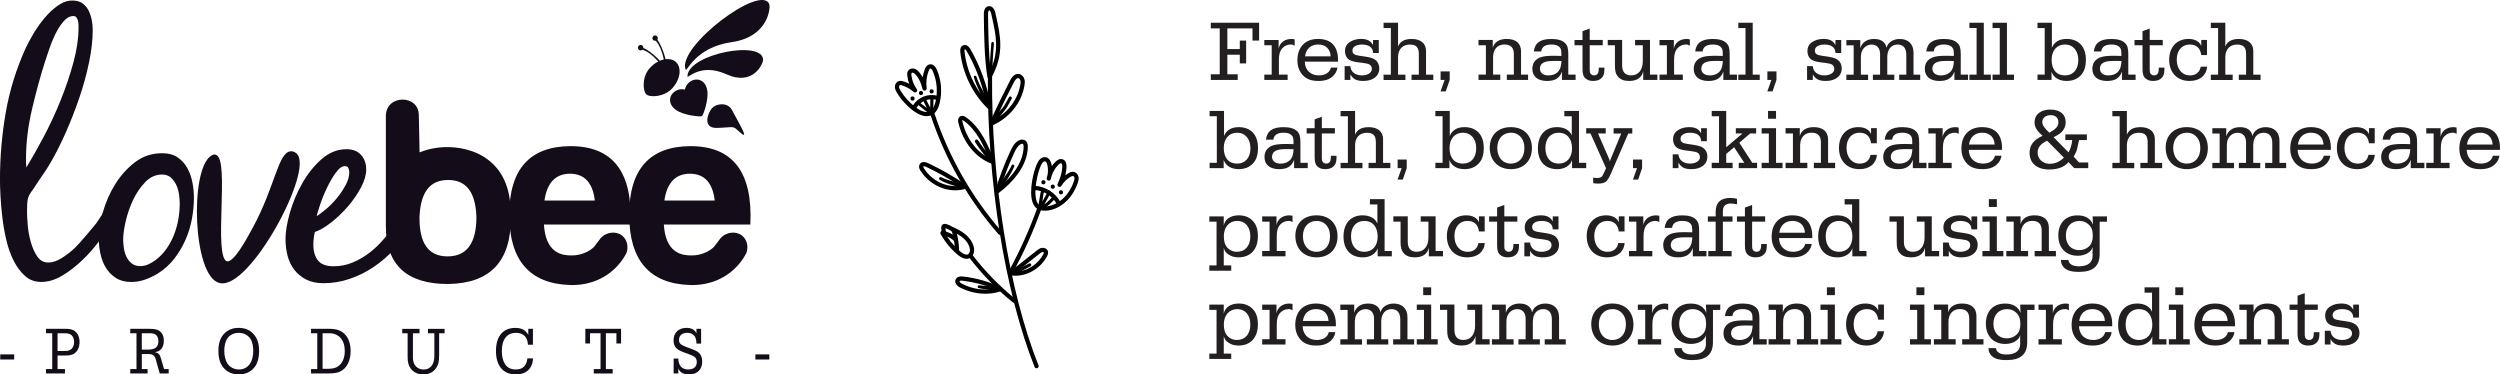 <?xml version="1.0" encoding="UTF-8"?>
<svg id="Layer_1" data-name="Layer 1" xmlns="http://www.w3.org/2000/svg" viewBox="0 0 1020.45 152.83">
  <defs>
    <style>
      .cls-1 {
        fill: #231f20;
      }

      .cls-2 {
        stroke-width: .75px;
      }

      .cls-2, .cls-3 {
        stroke: #140c19;
        stroke-miterlimit: 10;
      }

      .cls-2, .cls-3, .cls-4 {
        fill: #140c19;
      }
    </style>
  </defs>
  <g>
    <g>
      <path class="cls-3" d="M125.13,113.61c-1.89-.99-3.44-2.27-4.65-3.86-1.21-1.59-2.09-3.43-2.63-5.54-.54-2.1-.81-4.31-.81-6.63,0-2.92.58-6.44,1.75-10.56,1.17-4.12,2.83-8.09,4.99-11.91,2.16-3.82,4.74-7.06,7.75-9.72,3.01-2.66,6.31-3.99,9.9-3.99,2.43,0,4.29.73,5.59,2.2,1.3,1.46,1.95,3.31,1.95,5.55s-.7,4.54-2.09,7.17c-1.39,2.63-3.15,5.17-5.26,7.62-2.11,2.46-4.38,4.63-6.81,6.52-2.43,1.9-4.67,3.19-6.74,3.87-.45,1.98-.67,3.79-.67,5.42,0,2.93.67,5.23,2.02,6.91,1.35,1.68,3.59,2.52,6.74,2.52,2.87,0,5.57-.54,8.09-1.61,2.51-1.07,4.85-2.45,7.01-4.12,2.16-1.67,4.13-3.58,5.93-5.73,1.8-2.15,3.37-4.29,4.72-6.44.45-.69.99-1.42,1.62-2.19.63-.77,1.44-1.16,2.43-1.16.45,0,.88.13,1.28.39.4.26.61.6.61,1.03,0,.86-.09,1.55-.27,2.06-.18.51-.49,1.12-.94,1.8-1.71,2.92-3.8,5.71-6.27,8.37-2.47,2.66-5.19,4.99-8.15,6.99-2.96,2-6.15,3.59-9.57,4.76-3.42,1.18-6.96,1.77-10.65,1.77-2.7,0-4.99-.5-6.87-1.48ZM136.72,70.1c-1.35,1.86-2.61,4.02-3.77,6.48-1.17,2.46-2.16,4.92-2.96,7.38-.81,2.46-1.3,4.25-1.48,5.37,1.44-.86,3.01-2.01,4.72-3.43,1.71-1.42,3.28-3.02,4.72-4.79,1.44-1.77,2.65-3.58,3.64-5.44.99-1.86,1.48-3.65,1.48-5.37,0-.69-.16-1.36-.47-2.01-.32-.65-.92-.97-1.82-.97-1.35,0-2.7.93-4.04,2.78Z"/>
      <path class="cls-4" d="M10.29,112.72c-1.8-1.59-3.34-3.63-4.63-6.14-1.29-2.51-2.3-5.33-3.04-8.45-.74-3.12-1.29-6.25-1.66-9.38-.37-3.12-.62-6.05-.76-8.78-.14-2.73-.21-4.93-.21-6.6,0-9.24.78-18.37,2.35-27.4,1.57-9.02,4.28-17.8,8.15-26.34.74-1.58,1.75-3.48,3.04-5.68,1.29-2.2,2.79-4.34,4.49-6.4,1.7-2.07,3.54-3.81,5.53-5.22,1.98-1.41,3.98-2.11,6.01-2.11,1.66,0,3.02.38,4.08,1.12,1.06.75,1.89,1.72,2.49,2.91.6,1.19,1.04,2.49,1.31,3.89.28,1.41.41,2.73.41,3.96,0,4.14-.51,8.63-1.52,13.47-1.01,4.84-2.35,9.68-4.01,14.52-1.66,4.84-3.5,9.55-5.53,14.13-2.03,4.58-4.1,8.67-6.22,12.28-1.01,1.76-2.1,3.46-3.25,5.08-1.15,1.63-2.28,3.32-3.39,5.08-.37.53-.81,1.15-1.31,1.85-.51.71-.85,1.37-1.04,1.98-.28.71-.44,1.65-.48,2.84-.05,1.19-.07,2.18-.07,2.97,0,1.32.09,3.15.28,5.48.18,2.33.6,4.64,1.24,6.93.64,2.29,1.52,4.27,2.63,5.94,1.11,1.67,2.63,2.51,4.56,2.51,1.66,0,3.45-.59,5.39-1.78,1.93-1.19,3.8-2.64,5.6-4.36,1.8-1.72,7.71-8.74,8.64-9.97.64-.88,2.95-4.53,3.59-5.41.37-.53.76-.97,1.17-1.32.41-.35.99-.53,1.73-.53s1.24.24,1.52.73c.28.48.41,1.04.41,1.65,0,.88-.23,1.72-.69,2.51-.46.79-.92,1.54-1.38,2.24-1.38,2.11-3.11,4.58-5.18,7.39-2.07,2.82-4.4,5.46-6.98,7.92-2.58,2.46-5.3,4.56-8.15,6.27-2.86,1.72-5.71,2.58-8.57,2.58-2.58,0-4.77-.79-6.56-2.38ZM25.84,8.86c-1.29,1.54-2.42,3.32-3.39,5.35-.97,2.03-1.8,4.09-2.49,6.21s-1.22,3.7-1.59,4.75c-1.93,6.07-3.71,12.57-5.32,19.48-1.61,6.91-2.42,13.54-2.42,19.87v1.98c0,.53.05,1.14.14,1.85,2.21-3.61,4.58-7.81,7.12-12.61,2.53-4.8,4.84-9.77,6.91-14.92,2.07-5.15,3.8-10.28,5.18-15.38,1.38-5.1,2.07-9.77,2.07-14v-1.19c0-.61-.07-1.19-.21-1.72-.14-.53-.35-.99-.62-1.39-.28-.4-.69-.59-1.24-.59-1.47,0-2.86.77-4.15,2.31Z"/>
      <path class="cls-4" d="M42.05,86.44c1.15-4.05,2.83-7.83,5.04-11.36,2.21-3.52,4.91-6.49,8.08-8.91,3.18-2.42,6.84-3.63,10.99-3.63,2.58,0,4.7.57,6.36,1.72,1.66,1.14,2.97,2.6,3.94,4.36.97,1.76,1.66,3.7,2.07,5.81.41,2.11.62,4.18.62,6.21,0,2.91-.28,5.83-.83,8.78-.55,2.95-1.43,5.79-2.63,8.52-1.2,2.73-2.72,5.28-4.56,7.66-1.84,2.38-4.1,4.4-6.77,6.07-1.57.97-3.27,1.78-5.11,2.44-1.84.66-3.73.99-5.67.99-2.49,0-4.58-.55-6.29-1.65-1.71-1.1-3.06-2.49-4.08-4.16-1.01-1.67-1.75-3.56-2.21-5.68-.46-2.11-.69-4.14-.69-6.07,0-3.34.57-7.04,1.73-11.09ZM59.33,74.29c-1.98,2.03-3.64,4.45-4.97,7.26-1.34,2.82-2.35,5.72-3.04,8.71-.69,2.99-1.04,5.5-1.04,7.53,0,1.06.09,2.22.28,3.5.18,1.28.53,2.44,1.04,3.5.51,1.06,1.22,1.96,2.14,2.71.92.75,2.07,1.12,3.45,1.12,1.2,0,2.33-.24,3.39-.73,1.06-.48,2.05-1.08,2.97-1.78,1.75-1.32,3.25-2.88,4.49-4.69,1.24-1.8,2.26-3.72,3.04-5.74.78-2.02,1.36-4.11,1.73-6.27.37-2.16.55-4.25.55-6.27,0-1.06-.09-2.29-.28-3.7-.19-1.41-.55-2.71-1.11-3.9-.55-1.19-1.29-2.2-2.21-3.04-.92-.84-2.12-1.26-3.59-1.26-2.58,0-4.86,1.01-6.84,3.04Z"/>
      <path class="cls-4" d="M171.25,62.2c2.45-.98,6.66-2.29,11.97-2.15,2.34.06,10.36.39,16.85,5.83,8.64,7.24,8.43,18.42,8.43,23.33,0,17.54-8.47,26.41-25.4,26.71-17.03.1-25.6-7.77-25.6-23.62v-44.95c0-8.86,13.38-8.86,13.44-.45.02,2.36.16,3.42.3,13.9,0,.58.02,1.07.02,1.4ZM171.23,88.61c-.1,10.66,3.61,16.04,11.46,16.04s11.77-5.38,11.77-16.04c-.31-10.17-4.13-15.15-11.56-15.15s-11.25,4.98-11.67,15.15Z"/>
      <path class="cls-4" d="M232.66,116.33c-16.52-.52-24.78-10.12-24.78-28.7s8.36-27.88,24.98-27.98c17.34,0,25.5,10.63,24.47,32.01h-35.31c.32,5.19,1.83,8.78,4.54,10.77,2.34,1.72,4.92,1.77,6.31,1.83,4.91.2,8.51-2.32,9.61-3.5.08-.08,2.38-3.14,2.74-3.6,2.51-2.69,6.52-2.89,8.9-.84,1.88,1.62,2.53,4.47,1.55,7.06-1.09,2.04-3.18,5.31-6.9,8.1-6.53,4.89-13.55,4.94-16.11,4.86ZM222.24,81.85h20.55c-.83-7.23-4.23-10.94-10.12-10.94s-9.4,3.72-10.43,10.94Z"/>
      <path class="cls-4" d="M281.61,116.33c-16.52-.52-24.78-10.12-24.78-28.7s8.36-27.88,24.98-27.98c17.34,0,25.5,10.63,24.47,32.01h-35.31c.32,5.19,1.83,8.78,4.54,10.77,2.34,1.72,4.92,1.77,6.31,1.83,4.91.2,8.51-2.32,9.61-3.5.08-.08,2.38-3.14,2.74-3.6,2.51-2.69,6.52-2.89,8.9-.84,1.88,1.62,2.53,4.47,1.55,7.06-1.09,2.04-3.18,5.31-6.9,8.1-6.53,4.89-13.55,4.94-16.11,4.86ZM271.19,81.85h20.55c-.83-7.23-4.23-10.94-10.12-10.94s-9.4,3.72-10.43,10.94Z"/>
      <g>
        <path class="cls-4" d="M261.06,20.49c.4.17.84.08,1.15-.19,2.15.62,4.43,2.49,6.47,4.8-1.19.61-2.36,1.49-3.39,2.61-3.35,3.63-2.9,9.38-1.52,10.76,1.37,1.38,7.25,1.24,10.6-2.39,3.35-3.63,4.03-8.45,1.52-10.76-1.09-1-2.6-1.37-4.24-1.16-1-4.11-2.41-6.75-3.34-7.98.03-.04.06-.08.08-.12.28-.55.05-1.22-.49-1.49s-1.22-.05-1.49.49c-.28.55-.05,1.22.49,1.49.25.12.51.14.76.08,1.57,1.7,2.65,4.56,3.3,7.64-.53.12-1.08.29-1.62.52-2.92-3.14-5.45-4.7-6.75-5.22.05-.47-.21-.94-.67-1.14-.57-.24-1.22.03-1.45.6-.24.57.03,1.22.6,1.45Z"/>
        <path class="cls-4" d="M298.61,17.21c15.13-2.17,15.92-14.1,15.39-15.5-3.26-8.58-37.67,17.31-34.16,26.66.52,1.4,3.64-9,18.77-11.17Z"/>
        <path class="cls-4" d="M311.48,24.54c.22-8.44-30.61-2.6-30.89,6.58-.04,1.37,5.04-5.72,15.98-.78,10.94,4.94,14.87-4.43,14.91-5.8Z"/>
        <path class="cls-4" d="M292.53,52.21c5.83-.12,6.57-.92,8.19.62,5.59,5.27,2.58.53-1.97-7.98-1.73-3.24-6.47-2.65-8.19-.62s-3.86,8.09,1.97,7.98Z"/>
        <path id="Heart_2" data-name="Heart 2" class="cls-4" d="M283.81,32.49c-1.82.23-3.78,1.69-4.24,4.07-2.35-.58-4.49.59-5.46,2.15-.99,1.59-1.08,4.18,1.95,6.26,3.09,2.12,9.82,2.82,10.45,2.41s2.81-6.81,2.18-10.5c-.62-3.62-3.01-4.62-4.87-4.38Z"/>
      </g>
      <path class="cls-2" d="M120.83,62.95c-.11-.1-.9-.84-2-.83-4.84.02-6.28,14.34-15.27,30.91-2.98,5.49-8.04,14.78-11.06,13.97-6.06-1.61,1.06-42.36-4.69-43.55-.11-.02-.6-.11-1.42.42-8.61,5.52-7.27,48.74,3.32,51.29,11.97,2.89,38-45.66,31.13-52.21Z"/>
    </g>
    <g>
      <path class="cls-4" d="M5.79,144.66v2.08H.1v-2.08h5.69Z"/>
      <path class="cls-4" d="M23.49,150.65h3.03v1.8h-7.74v-1.8h2.54v-14.63h-2.54v-1.8h8.23c1.46,0,2.54.27,3.44.88,1.27.85,2.03,2.52,2.03,4.51s-.78,3.77-2.1,4.65c-.93.63-1.88.85-3.64.85h-3.25v5.55ZM26.52,143.26c1.27,0,2.03-.25,2.66-.82.68-.63,1.07-1.67,1.07-2.84s-.39-2.21-1.05-2.79c-.63-.55-1.54-.79-2.93-.79h-2.78v7.25h3.03Z"/>
      <path class="cls-4" d="M57.88,150.65h2.37v1.8h-7.08v-1.8h2.54v-14.63h-2.54v-1.8h8.01c2.2,0,3.49.38,4.44,1.31.83.85,1.25,2,1.25,3.5,0,2.79-1.32,4.46-3.74,4.73,1.44.16,2.15.88,2.59,2.6l1.25,4.29h1.88v1.8h-3.66l-1.59-5.69c-.49-1.67-1.25-2.24-3-2.24h-2.71v6.12ZM60.54,142.69c2.81,0,4.1-1.07,4.1-3.36s-1.12-3.31-3.39-3.31h-3.37v6.67h2.66Z"/>
      <path class="cls-4" d="M103.73,136.62c1.39,1.7,2.03,3.72,2.03,6.64,0,2.52-.49,4.54-1.49,6.1-1.46,2.24-3.86,3.47-6.79,3.47-2.59,0-4.71-.93-6.23-2.71-1.46-1.75-2.1-3.86-2.1-7s.85-5.44,2.47-7.05c1.54-1.5,3.44-2.24,5.79-2.24,2.69,0,4.74.9,6.32,2.79ZM92.58,138.48c-.63,1.12-1.03,2.9-1.03,4.65,0,2.08.44,3.91,1.22,5.17,1,1.56,2.78,2.52,4.74,2.52,3.64,0,5.86-2.93,5.86-7.66,0-1.91-.37-3.55-1.05-4.7-.95-1.61-2.81-2.6-4.88-2.6s-3.91.96-4.86,2.62Z"/>
      <path class="cls-4" d="M134.21,134.21c2.98,0,4.76.57,6.3,1.97,1.69,1.53,2.61,4.07,2.61,7.14,0,3.39-1.2,6.23-3.25,7.71-1.51,1.07-3.03,1.42-6.2,1.42h-6.71v-1.8h2.54v-14.63h-2.54v-1.8h7.25ZM131.67,150.54h2.17c2.34,0,3.78-.49,4.96-1.7,1.25-1.26,1.93-3.23,1.93-5.55,0-4.54-2.42-7.27-6.4-7.27h-2.66v14.52Z"/>
      <path class="cls-4" d="M179.24,144.99c0,2.54-.24,3.69-1.12,5.09-1.12,1.78-3,2.76-5.3,2.76s-4.05-.88-5.22-2.46c-.85-1.2-1.22-2.57-1.22-4.7v-9.65h-2.2v-1.8h7.06v1.8h-2.69v9.87c0,1.31.22,2.21.76,3.04.76,1.2,2.1,1.89,3.61,1.89,2.76,0,4.37-2.05,4.37-5.52v-9.27h-2.61v-1.8h6.79v1.8h-2.22v8.97Z"/>
      <path class="cls-4" d="M217.58,146.3c-.2,4.13-2.78,6.54-7.01,6.54-5.18,0-8.13-3.5-8.13-9.57s2.93-9.43,7.89-9.43c2.61,0,4.35.96,5.3,2.87v-2.49h1.9v6.48h-2.03c-.12-1.48-.37-2.21-.9-3.01-.81-1.18-2.25-1.83-3.96-1.83-3.74,0-5.81,2.68-5.81,7.49,0,2.11.44,3.88,1.29,5.25.95,1.5,2.39,2.21,4.47,2.21,2.78,0,4.32-1.5,4.69-4.51h2.29Z"/>
      <path class="cls-4" d="M247.3,150.65h2.78v1.8h-7.71v-1.8h2.76v-14.63h-4.3v4.18h-1.9v-5.99h14.58v5.99h-1.9v-4.18h-4.3v14.63Z"/>
      <path class="cls-4" d="M276.87,146.33c.05,2.87,1.49,4.48,3.98,4.48,2.29,0,3.56-1.07,3.56-3.04,0-.68-.17-1.26-.54-1.72-.44-.52-.93-.79-2.27-1.31l-2.22-.82c-2.08-.79-3.1-1.39-3.69-2.24-.49-.68-.76-1.72-.76-2.79,0-3.09,2.08-5.06,5.3-5.06,1.98,0,3.32.74,4.05,2.21v-1.83h1.9v6.04h-1.9c-.02-.93-.1-1.48-.29-2.08-.46-1.48-1.76-2.32-3.49-2.32-2.05,0-3.34,1.09-3.34,2.87,0,1.39.54,1.94,2.69,2.79l2.83,1.07c1.76.68,2.59,1.23,3.17,2.11.51.79.78,1.8.78,2.95,0,3.2-2.05,5.2-5.37,5.2-2.34,0-3.78-.82-4.39-2.49v2.11h-1.9v-6.12h1.9Z"/>
      <path class="cls-4" d="M314.02,144.66v2.08h-5.69v-2.08h5.69Z"/>
    </g>
  </g>
  <g>
    <path d="M399.24,57.28c1.51,2.31,2.95,4.14,4.19,5.61.37.48.98.87,1.12,1.48.13.54-.45,1.04-.97.89-.53-.24-.35-.2-.56-.43-1.38-1.83-3.36-4.17-4.86-6.59-.74-.8.41-1.86,1.07-.97Z"/>
    <path d="M407.21,75.75c1.58-1.75,1.81-2.1,3.03-3.77.44-.61,2.13-3.09,2.72-4.51.35-.66,1.39-.09,1.01.56-1.3,3.18-4.73,8.17-5.45,9.06-.94,1.3-2.47-.25-1.31-1.34Z"/>
    <path d="M398.54,31.26c.79,2.26,1.47,3.67,2.65,5.77.82,1.75,1.83,3.4,2.95,4.97-.02-.03-.05-.06-.07-.09.07.07.11.16.15.25.03.06.1.21.11.34.23,1.04-1.32,1.61-1.84.69.04.05.21.26.11.14-.4-.47-.31-.59-.79-1.49-.78-1.25-1.77-3.93-2.07-4.63-.84-1.9-1.75-3.84-2.26-5.84.03-.58.92-.66,1.06-.1Z"/>
    <path d="M403.52,29.95c.7-3.29.61-6.96,1.01-10.66.11-.66-.06-1.43.26-2.02.3-.34.92-.1.91.35-.13,2.48-.41,4.94-.5,7.42-.08,1.81-.04,3.73-.47,5.47-.4.61-1.41.13-1.21-.57Z"/>
    <path d="M404.03,49.24c.44-.98.87-.96,1.86-1.86.46-.28,3.41-3.17,3.89-4.06.74-1.18,1.38-2.41,2.06-3.62.08-.14.21-.25.37-.3.51-.17,1.01.43.73.9-.77,1.39-1.46,2.84-2.36,4.15-1.05,1.35-2.22,2.79-2.64,3.4.17-.16-1.32,1.82-1.74,2.3,0,0,0,0,.01-.02-.05.05-.1.11-.14.15-.22.24-.53.41-.87.41-.75.04-1.35-.73-1.16-1.45Z"/>
    <path d="M413.83,109.99c.14-.04.7-.1.91-.11.93-.2,1.79-.61,2.66-.97.88-.41,1.73-.89,2.6-1.33.69-.44,1.36.65.66,1.07-1.78.94-3.99,2.22-5.34,2.78-.07.03-.27.13-.36.19-.48.38-1.26.56-1.67-.02-.48-.53-.16-1.45.53-1.61Z"/>
    <path d="M384.26,72.34c1.86,1.08,5.09,1.9,6.83,2.04.59.01,1.35-.07,1.7.52.5.8-.32,1.76-1.2,1.52-2.94-.89-5.71-1.56-8.13-3.11-.46-.51.22-1.31.8-.96Z"/>
    <path d="M399.79,116.46c1.6.23,3.46.31,5.47.26,2.46-.48,2.35,2.88,0,2.1-1.9-.79-4.03-.72-5.96-1.29-.54-.35-.11-1.25.5-1.07Z"/>
    <path d="M374.94,41.63c.49.03.77.54,1.17.77.74.57,1.48,1.15,2.22,1.71-.56-1.09-1.13-2.19-1.59-3.32-.14-.65.83-1.01,1.15-.43.55,1.2,1.18,2.35,1.81,3.51,0-.91,0-1.82.02-2.73.08-.59-.15-1.31.2-1.81.36-.41,1.1-.12,1.1.42-.04,1.92-.06,3.84-.05,5.76.01.24-.14.46-.34.57-.15.53-.95.68-1.27.07-.12.02-.25,0-.37-.07-1.44-.96-3.22-2.45-4.23-3.24-.59-.26-.49-1.18.19-1.2Z"/>
    <path d="M424.09,82.49c.27-1.7.5-3.41.95-5.08.18-.78,1.4-.47,1.2.3-.37,1.51-.58,3.05-.77,4.59.18-.3.35-.59.48-.88.59-1.08,1.2-2.14,1.75-3.24.08-.14.22-.26.37-.3.52-.18,1.03.44.74.92-.8,1.56-1.66,3.1-2.53,4.63.69-.5,1.31-.96,1.96-1.67.5-.48.98-.98,1.44-1.49.12-.12.28-.2.45-.2.56-.03.88.7.49,1.1-1.54,1.63-3.17,3.34-5.23,4.28-.21.05-.39-.04-.52-.18-.35.03-.73-.25-.72-.64.01-.05.04-.1.06-.15-.09-.05-.17-.12-.23-.22-.24-.54.02-.87.1-1.75Z"/>
    <path d="M433.05,77.64c1.12-.02,1.16,1.68.04,1.72-1.12.02-1.16-1.68-.04-1.72Z"/>
    <path d="M429.7,75.33c1.12-.02,1.16,1.68.04,1.72-1.12.02-1.16-1.68-.04-1.72Z"/>
    <path d="M425.88,73.53c1.12-.02,1.16,1.68.04,1.72-1.12.02-1.16-1.68-.04-1.72Z"/>
    <path d="M380.25,36.44c1.12-.02,1.16,1.68.04,1.72-1.12.02-1.16-1.68-.04-1.72Z"/>
    <path d="M375.91,37.12c1.12-.02,1.16,1.68.04,1.72-1.12.02-1.16-1.68-.04-1.72Z"/>
    <path d="M372.46,39.35c1.12-.02,1.16,1.68.04,1.72-1.12.02-1.16-1.68-.04-1.72Z"/>
    <path d="M423.12,150.33c.1,0,.2-.02.3-.06.44-.18.66-.67.48-1.12-12.08-30.34-19.34-75.76-18.95-118.54,0-.47-.38-.86-.85-.87-.47-.03-.86.38-.87.85-.39,42.98,6.91,88.65,19.07,119.19.14.34.47.55.82.54Z"/>
    <path d="M412.64,111.8c.3,0,.58-.17.73-.45,4.51-8.25,8.41-16.91,11.59-25.76.16-.45-.07-.94-.52-1.1s-.94.07-1.1.52c-3.15,8.76-7.01,17.35-11.48,25.52-.23.42-.08.94.34,1.17.14.08.29.11.43.11Z"/>
    <path d="M408.24,95.92c.19,0,.39-.07.54-.21.36-.31.39-.85.08-1.21-12.19-13.96-21.69-30.66-27.45-48.28-.15-.45-.63-.69-1.08-.55-.45.15-.7.63-.55,1.08,5.83,17.84,15.44,34.74,27.79,48.87.17.2.42.3.67.29Z"/>
    <path d="M414.16,123.76c.24,0,.48-.12.65-.32.3-.37.24-.91-.13-1.21-6.66-5.35-12.66-11.51-17.84-18.3-.29-.38-.83-.45-1.2-.16-.38.29-.45.83-.16,1.2,5.26,6.91,11.36,13.17,18.13,18.6.16.13.36.19.56.19Z"/>
    <path d="M403.77,32.13c-.36-.06-.64-.34-.71-.69-1.27-6.89-1.4-18.17-1.48-25.63-.02-1.89.71-3.11,1.95-3.28,1.28-.18,2.34.87,2.75,2.74l.33,1.48c1.75,7.88,3.41,15.33-1.95,24.96-.15.27-.43.43-.73.44-.05,0-.11,0-.16-.01ZM403.77,4.23c-.27.04-.48.73-.47,1.56.08,6.51.19,15.94,1.05,22.71,3.58-7.92,2.18-14.21.58-21.39l-.33-1.49c-.17-.78-.54-1.41-.82-1.41,0,0-.01,0-.02,0Z"/>
    <path d="M403.1,44.24c-6.15-6.03-10.2-14.4-11.12-22.96-.21-1.95.66-2.59,1.2-2.8,1.02-.4,2.11.18,2.91,1.57,4.01,6.95,6.86,14.83,8.46,23.43.07.37-.11.74-.44.91-.12.06-.25.1-.38.1-.23,0-.45-.08-.62-.25ZM393.82,20.07s-.2.31-.12,1.03c.76,7.18,3.84,14.22,8.56,19.72-1.63-7.26-4.2-13.94-7.65-19.92-.36-.62-.7-.83-.78-.83,0,0,0,0-.01,0Z"/>
    <path d="M404.08,51.05c-.25-.25-.32-.64-.17-.96,2.65-5.77,5.47-11.55,8.37-17.19,1.02-1.98,2.24-2.89,3.61-2.7,1.03.15,1.92.98,2.25,2.11.27.9.17,1.81.02,2.65-1.21,7.03-6.11,13.11-13.12,16.27-.11.05-.22.07-.33.07-.23,0-.46-.08-.63-.25ZM413.8,33.68c-2.51,4.88-4.96,9.86-7.29,14.86,5.32-3.11,8.97-8.15,9.95-13.87.11-.64.19-1.31.02-1.87-.14-.47-.49-.85-.85-.9-.04,0-.08,0-.12,0-.67.02-1.3.97-1.73,1.79Z"/>
    <path d="M404.81,66.83c-6.55-2.36-11.77-8.79-13.63-16.77-.34-1.45.15-2.15.62-2.47.4-.28,1.26-.61,2.57.32,6.11,4.33,9.11,11.79,11.52,17.79.13.31.06.67-.18.92-.16.17-.38.26-.6.26-.1,0-.21-.01-.31-.05ZM392.86,49.67c1.54,6.63,5.54,12.09,10.66,14.73-2.21-5.39-5.06-11.5-10.13-15.09-.36-.25-.55-.29-.58-.32-.02.06-.05.24.05.68Z"/>
    <path d="M406.53,78.91c-.31-.21-.44-.6-.33-.96,1.7-5.56,3.8-11.06,6.25-16.34.76-1.63,1.63-3.3,3.26-4.21.97-.54,1.99-.57,2.73-.1.76.49,1.13,1.4,1.1,2.72-.07,3.53-1.44,7.26-3.96,10.8-2.01,2.83-4.64,5.47-8.04,8.05-.15.11-.32.17-.5.18s-.36-.05-.51-.15ZM416.54,58.91c-1.18.65-1.9,2.05-2.54,3.42-2.01,4.35-3.79,8.84-5.3,13.4,2.22-1.91,4.02-3.85,5.48-5.9,2.32-3.26,3.57-6.66,3.64-9.84.01-.66-.1-1.1-.31-1.24-.07-.04-.16-.06-.27-.06-.2,0-.45.08-.69.22Z"/>
    <path d="M375.77,69.77c-.92-1.42-.65-2.35-.27-2.87.64-.89,1.85-1,3.32-.31,5.4,2.55,10.63,5.55,15.55,8.93.27.19.41.51.36.84-.05.32-.28.59-.59.69-1.26.39-2.57.6-3.88.63-5.54.13-11.21-2.84-14.47-7.91ZM378.08,68.14c-.71-.34-1.14-.32-1.2-.24-.05.06-.03.38.33.93,3.25,5.04,9.12,7.79,14.53,6.99-4.36-2.88-8.95-5.46-13.67-7.68Z"/>
    <path d="M373.07,45.42c-2.76-2.01-5.15-4.61-6.93-7.52-.37-.61-.77-1.33-.85-2.18-.1-1.09.43-2.1,1.32-2.51.79-.36,1.63-.17,2.28.05.77.25,1.51.57,2.24.95-.4-1.06-.67-2.18-.79-3.31-.07-.66-.09-1.5.44-2.17.59-.75,1.69-1,2.68-.62.77.3,1.33.88,1.78,1.41.53.63.98,1.29,1.38,2,.17-1.09.45-2.15.84-3.18.17-.45.68-1.81,1.97-2.06,1.19-.23,2.31.6,3,2.22,1.8,4.25,2.2,9.06,1.12,13.55-.6,2.49-1.63,4.08-3.17,4.87-.62.32-1.31.49-2.03.5-1.59.04-3.4-.64-5.27-2ZM379.75,27.96c-.13.03-.4.19-.7.98-.85,2.24-1.12,4.69-.8,7.06.06.45-.24.87-.69.96-.45.08-.89-.19-1-.63-.79-3.17-1.75-4.62-2.66-5.71-.3-.36-.67-.75-1.07-.91-.27-.11-.6-.07-.72.08-.16.21-.1.74-.09.92.22,2.05.98,4.01,2.19,5.68.26.35.21.85-.12,1.14-.32.29-.82.3-1.15,0-1.33-1.18-2.93-2.09-4.62-2.65-.35-.11-.77-.23-1.02-.12-.21.1-.35.45-.32.8.04.48.32.97.6,1.44,1.66,2.72,3.9,5.15,6.48,7.02,1.26.92,3.64,2.31,5.5,1.36,1.06-.54,1.8-1.77,2.28-3.74.99-4.13.63-8.56-1.03-12.48-.31-.73-.74-1.22-1.04-1.21-.02,0-.03,0-.04,0Z"/>
    <path d="M373.37,44.41c.28,0,.56-.15.72-.41.81-1.35,2.07-2.41,3.53-2.99,1.46-.58,3.1-.67,4.62-.25.46.12.93-.14,1.06-.6.13-.46-.14-.93-.6-1.06-1.87-.52-3.9-.41-5.71.31-1.81.72-3.36,2.03-4.37,3.69-.25.41-.12.93.29,1.18.15.09.31.13.46.12Z"/>
    <path d="M412.66,112.42c-.34-.05-.62-.3-.71-.63-.09-.33.03-.68.3-.9l10.92-8.61c.53-.41,1.18-.93,2.03-1.09.99-.18,2.21.28,2.54,1.37.27.87-.18,1.7-.37,2.05-2.55,4.76-7.52,7.81-12.59,7.93-.71.02-1.42-.02-2.13-.13ZM425.51,102.89c-.43.08-.88.43-1.28.75l-9.11,7.18c4.33-.24,8.54-2.92,10.73-7.01.2-.36.28-.61.24-.73-.03-.09-.24-.2-.48-.2-.04,0-.07,0-.11.01Z"/>
    <path d="M391.9,117.37c-1.62-.83-2.34-2.11-1.83-3.28.3-.68,1.07-1.45,3.08-1.22,5.38.63,10.59,2.11,15.49,4.41.32.15.51.48.49.83-.02.35-.25.65-.58.77-1.87.63-3.84.97-5.85,1.01-3.62.09-7.36-.77-10.8-2.52ZM392.96,114.58c-.8-.09-1.24.04-1.31.2-.09.2.35.71,1.04,1.06,4.15,2.12,8.77,2.82,12.99,2.02-4.07-1.67-8.34-2.77-12.72-3.28Z"/>
    <path d="M391.12,104.16c-2.9-2.38-5.38-5.37-7.18-8.66-.16-.29-.14-.64.06-.91.19-.27.52-.41.85-.35,1.45.25,2.83.78,4.06,1.56-.16-.6-.33-1.2-.53-1.8-.11-.33-.01-.68.24-.91.26-.23.62-.28.93-.14,2.16,1.01,3.6,1.9,4.83,2.98,1.53,1.36,2.58,2.95,3.03,4.61.27.97.29,1.87.08,2.66-.28,1.04-.98,1.88-1.89,2.24-.33.13-.68.2-1.03.21-1.04.02-2.2-.48-3.45-1.5ZM391.48,101.67c0,.16-.03.32-.11.45.28.25.56.49.84.72,1.16.95,2.08,1.29,2.75,1.03.4-.16.73-.58.87-1.09.13-.5.11-1.09-.08-1.77-.36-1.33-1.23-2.64-2.51-3.77-.74-.66-1.58-1.24-2.67-1.83.53,2.05.83,4.15.9,6.27ZM389.2,98.15c-.79-.69-1.69-1.23-2.65-1.63.92,1.41,1.98,2.74,3.14,3.97-.06-.74-.15-1.47-.26-2.2-.08-.03-.16-.08-.23-.14Z"/>
    <path d="M385.43,96.09c.08,0,.16-.02.25-.04.45-.15.7-.63.55-1.08-.19-.59-.3-1.21-.32-1.83.98.32,1.9.81,2.72,1.44.38.29.91.22,1.2-.16.29-.38.22-.92-.16-1.2-.98-.75-2.07-1.33-3.24-1.71-1.02-.33-1.58,0-1.88.33-.37.43-.37.96-.36,1.18.01.84.15,1.68.41,2.48.12.37.47.6.84.59Z"/>
    <path d="M423.78,85.44c-1.06-.51-1.84-1.49-2.32-2.91-1.59-4.69.46-13,1.96-15.95.28-.55.63-1.18,1.17-1.68.69-.63,1.58-.9,2.37-.71,1.07.24,1.85,1.21,2.21,2.72.07.29.13.59.17.89.41-.6.87-1.16,1.38-1.67,1.08-1.11,2.22-1.48,3.21-1.03.94.42,1.44,1.46,1.41,2.94-.02,1.13-.19,2.28-.51,3.52.4-.31.83-.6,1.27-.86.6-.35,1.4-.73,2.29-.53.96.22,1.7,1.11,1.86,2.21.12.86-.12,1.69-.37,2.39-2.39,6.7-6.73,9.34-9.1,10.32-1.38.57-2.78.87-4.06.9-1.11.03-2.12-.15-2.93-.54ZM436.95,72.18c-1.53.9-2.83,2.18-3.74,3.71-.23.39-.73.53-1.13.32-.4-.21-.57-.7-.39-1.11,1.28-2.85,1.87-5.04,1.92-7.1.01-.7-.14-1.23-.39-1.34-.26-.12-.78.15-1.28.66-1.22,1.25-2.15,2.8-2.69,4.47-.09.46-.21.91-.35,1.36-.14.43-.6.68-1.03.56-.44-.12-.71-.55-.62-1,.09-.45.2-.89.34-1.32.25-1.35.23-2.76-.09-4.09-.19-.82-.53-1.35-.91-1.44-.24-.06-.57.07-.83.31-.33.3-.57.75-.79,1.19-1.4,2.77-3.22,10.61-1.86,14.62.33.97.81,1.61,1.44,1.91,1.06.51,3.2.59,5.59-.4,2.11-.87,5.97-3.23,8.14-9.3.19-.53.35-1.08.29-1.58-.05-.37-.29-.71-.54-.77-.04,0-.09-.01-.13-.01-.29,0-.64.2-.9.35Z"/>
    <path d="M432.08,83.66c.13,0,.27-.04.39-.11.42-.23.57-.75.34-1.17-2.04-3.69-6.08-6.25-10.29-6.52-.47-.04-.88.33-.91.8-.03.47.33.88.8.91,3.64.23,7.13,2.44,8.9,5.63.16.29.46.45.77.44Z"/>
  </g>
  <g>
    <path class="cls-1" d="M506.06,20.03v-3.46h2.59v9.31h-2.59v-3.54h-5.08v7.98h4.24v2.31h-10.99v-2.31h3.64V11.59h-3.64v-2.31h19.71v7.28h-2.7v-4.97h-10.26v8.44h5.08Z"/>
    <path class="cls-1" d="M521.91,19.96c.35-2.42,2.42-4.06,5.18-4.06.49,0,.88.07,1.37.18v2.62c-.59-.42-.91-.53-1.61-.53-1.26,0-2.45.49-3.29,1.37-1.05,1.05-1.54,2.59-1.54,4.69v6.23h3.57v2.17h-9.52v-2.17h3.01v-11.97h-3.01v-2.17h5.84v3.64Z"/>
    <path class="cls-1" d="M545.92,27.59c-.14.88-.42,1.68-.95,2.45-1.37,1.99-3.61,3.01-6.76,3.01-3.4,0-5.57-.98-7.14-3.22-1.02-1.47-1.5-3.12-1.5-5.15,0-5.49,3.18-8.79,8.47-8.79,4.13,0,6.76,1.82,7.7,5.25.35,1.29.42,1.96.42,4.03h-13.58c.11,3.4,2.35,5.6,5.78,5.6,2.59,0,4.45-1.19,4.9-3.19h2.66ZM543.16,23c-.17-3.01-2.07-4.83-5.08-4.83s-4.97,1.79-5.39,4.83h10.47Z"/>
    <path class="cls-1" d="M560.45,16.32h2.34v5.32h-2.34c0-2.21-1.65-3.46-4.52-3.46-2.35,0-3.89.95-3.89,2.42,0,1.33.7,1.85,2.94,2.17l2.17.31c2.24.35,3.29.67,4.2,1.33,1.05.77,1.65,2,1.65,3.46,0,3.19-2.52,5.18-6.55,5.18-2.73,0-4.24-.77-5.25-2.7v2.28h-2.35v-5.64h2.35c.1,2.28,2,3.78,4.66,3.78,2.42,0,4.1-1.09,4.1-2.62,0-.77-.32-1.4-.88-1.75-.53-.35-1.26-.53-2.87-.74l-2.03-.24c-2-.28-3.12-.67-3.92-1.37-.8-.7-1.26-1.89-1.26-3.19,0-1.71.7-2.94,2.13-3.81,1.26-.77,2.7-1.16,4.41-1.16,2.49,0,3.92.73,4.9,2.49v-2.07Z"/>
    <path class="cls-1" d="M570.67,18.98c.77-2.03,2.62-3.08,5.53-3.08,3.71,0,5.88,1.82,5.88,4.94v9.63h2.97v2.17h-8.89v-2.17h2.98v-8.4c0-2.73-1.08-3.88-3.61-3.88-3.05,0-4.87,1.93-4.87,5.15v7.14h3.01v2.17h-8.93v-2.17h2.98V11.45h-2.98v-2.17h5.92v9.7Z"/>
    <path class="cls-1" d="M591.74,29.13v3.5l-1.61,4.69h-2.14l1.68-4.69h-1.65v-3.5h3.71Z"/>
    <path class="cls-1" d="M609.31,19.5c.63-2.31,2.7-3.61,5.67-3.61,3.78,0,5.88,1.82,5.88,5.11v9.45h2.87v2.17h-8.68v-2.17h2.87v-8.44c0-2.55-1.29-3.85-3.85-3.85-2.83,0-4.62,2-4.62,5.15v7.14h2.94v2.17h-8.89v-2.17h3.01v-11.97h-3.01v-2.17h5.81v3.19Z"/>
    <path class="cls-1" d="M626.07,21.01c.42-3.5,2.66-5.11,7.18-5.11,2.59,0,4.45.56,5.57,1.68,1.02,1.02,1.33,2.14,1.33,4.62v8.26h2.98v2.17h-5.57v-3.4c-.95,2.66-2.84,3.82-6.09,3.82-3.78,0-5.99-1.82-5.99-4.97,0-2.13,1.01-3.68,2.94-4.55,1.19-.53,3.01-.77,5.85-.77.42,0,1.16,0,3.05.07v-.7c.04-1.75-.21-2.45-.95-3.08-.67-.6-1.71-.88-3.08-.88-2.59,0-3.99.98-4.17,2.84h-3.04ZM634.47,24.86c-2.48,0-3.78.25-4.69.84-.77.49-1.22,1.33-1.22,2.28,0,1.71,1.33,2.8,3.43,2.8,1.82,0,3.33-.63,4.24-1.82.67-.88.94-1.79,1.15-4.03-1.01-.07-1.68-.07-2.91-.07Z"/>
    <path class="cls-1" d="M648.89,28.11c0,1.19.07,1.64.42,2.03.28.38.84.63,1.4.63.81,0,1.4-.42,1.65-1.12.14-.42.21-.91.25-2.06h2.28c0,2-.14,2.8-.67,3.64-.81,1.22-2.1,1.82-3.96,1.82-1.22,0-2.21-.31-2.94-.91-1.02-.84-1.37-1.89-1.37-4.06v-9.59h-3.26v-2.17h3.26v-3.61l2.94-1.05v4.65h5.32v2.17h-5.32v9.63Z"/>
    <path class="cls-1" d="M670.73,29.09c-.56,2.59-2.56,3.96-5.74,3.96-2.1,0-3.61-.6-4.59-1.79-.91-1.09-1.22-2.24-1.22-4.55v-8.23h-2.94v-2.17h5.88v10.4c0,2.66,1.26,4.06,3.68,4.06,2.94,0,4.76-2.21,4.76-5.78v-6.51h-3.15v-2.17h6.09v14.14h3.01v2.17h-5.78v-3.54Z"/>
    <path class="cls-1" d="M683.22,19.96c.35-2.42,2.42-4.06,5.18-4.06.49,0,.88.07,1.37.18v2.62c-.59-.42-.91-.53-1.61-.53-1.26,0-2.45.49-3.29,1.37-1.05,1.05-1.54,2.59-1.54,4.69v6.23h3.57v2.17h-9.52v-2.17h3.01v-11.97h-3.01v-2.17h5.84v3.64Z"/>
    <path class="cls-1" d="M691.94,21.01c.42-3.5,2.66-5.11,7.18-5.11,2.59,0,4.45.56,5.57,1.68,1.02,1.02,1.33,2.14,1.33,4.62v8.26h2.98v2.17h-5.57v-3.4c-.95,2.66-2.84,3.82-6.09,3.82-3.78,0-5.99-1.82-5.99-4.97,0-2.13,1.01-3.68,2.94-4.55,1.19-.53,3.01-.77,5.85-.77.42,0,1.16,0,3.05.07v-.7c.04-1.75-.21-2.45-.95-3.08-.67-.6-1.71-.88-3.08-.88-2.59,0-3.99.98-4.17,2.84h-3.04ZM700.34,24.86c-2.48,0-3.78.25-4.69.84-.77.49-1.22,1.33-1.22,2.28,0,1.71,1.33,2.8,3.43,2.8,1.82,0,3.33-.63,4.24-1.82.67-.88.94-1.79,1.15-4.03-1.01-.07-1.68-.07-2.91-.07Z"/>
    <path class="cls-1" d="M715.42,30.46h2.87v2.17h-8.75v-2.17h2.94V11.45h-2.94v-2.17h5.88v21.18Z"/>
    <path class="cls-1" d="M725.12,29.13v3.5l-1.61,4.69h-2.14l1.68-4.69h-1.65v-3.5h3.71Z"/>
    <path class="cls-1" d="M749.2,16.32h2.35v5.32h-2.35c0-2.21-1.64-3.46-4.51-3.46-2.35,0-3.89.95-3.89,2.42,0,1.33.7,1.85,2.94,2.17l2.17.31c2.24.35,3.29.67,4.2,1.33,1.05.77,1.65,2,1.65,3.46,0,3.19-2.52,5.18-6.55,5.18-2.73,0-4.24-.77-5.25-2.7v2.28h-2.35v-5.64h2.35c.1,2.28,2,3.78,4.66,3.78,2.42,0,4.1-1.09,4.1-2.62,0-.77-.32-1.4-.88-1.75-.53-.35-1.26-.53-2.87-.74l-2.03-.24c-2-.28-3.12-.67-3.92-1.37-.8-.7-1.26-1.89-1.26-3.19,0-1.71.7-2.94,2.13-3.81,1.26-.77,2.7-1.16,4.41-1.16,2.49,0,3.92.73,4.9,2.49v-2.07Z"/>
    <path class="cls-1" d="M759.31,19.68c.77-2.45,2.8-3.78,5.64-3.78s4.62,1.22,5.11,3.61c.46-2.13,2.66-3.61,5.36-3.61,3.5,0,5.64,2.1,5.64,5.57v9h2.73v2.17h-8.58v-2.17h2.91v-8.05c0-2.73-1.22-4.24-3.5-4.24-2.63,0-4.27,1.96-4.27,5.08v7.21h2.87v2.17h-8.75v-2.17h2.94v-8.4c0-2.41-1.29-3.88-3.43-3.88-1.61,0-3.04.88-3.82,2.35-.46.88-.59,1.68-.59,3.32v6.62h2.94v2.17h-8.86v-2.17h2.98v-11.97h-2.98v-2.17h5.67v3.36Z"/>
    <path class="cls-1" d="M786.26,21.01c.42-3.5,2.66-5.11,7.18-5.11,2.59,0,4.45.56,5.57,1.68,1.02,1.02,1.33,2.14,1.33,4.62v8.26h2.98v2.17h-5.57v-3.4c-.95,2.66-2.84,3.82-6.09,3.82-3.78,0-5.99-1.82-5.99-4.97,0-2.13,1.01-3.68,2.94-4.55,1.19-.53,3.01-.77,5.85-.77.42,0,1.16,0,3.05.07v-.7c.04-1.75-.21-2.45-.95-3.08-.67-.6-1.71-.88-3.08-.88-2.59,0-3.99.98-4.17,2.84h-3.04ZM794.66,24.86c-2.48,0-3.78.25-4.69.84-.77.49-1.22,1.33-1.22,2.28,0,1.71,1.33,2.8,3.43,2.8,1.82,0,3.33-.63,4.24-1.82.67-.88.94-1.79,1.15-4.03-1.01-.07-1.68-.07-2.91-.07Z"/>
    <path class="cls-1" d="M809.75,30.46h2.87v2.17h-8.75v-2.17h2.94V11.45h-2.94v-2.17h5.88v21.18Z"/>
    <path class="cls-1" d="M819.2,30.46h2.87v2.17h-8.75v-2.17h2.94V11.45h-2.94v-2.17h5.88v21.18Z"/>
    <path class="cls-1" d="M837.54,19.5c.94-2.35,3.01-3.61,5.99-3.61,4.9,0,7.88,3.15,7.88,8.4,0,3.05-.67,5.08-2.24,6.62-1.4,1.4-3.29,2.13-5.64,2.13-3.08,0-5.29-1.37-6.13-3.75v3.33h-5.74v-2.17h2.94V11.45h-2.94v-2.17h5.88v10.22ZM837.43,24.37c0,4.03,2,6.41,5.43,6.41s5.46-2.49,5.46-6.27-2.13-6.34-5.42-6.34-5.46,2.42-5.46,6.2Z"/>
    <path class="cls-1" d="M854.65,21.01c.42-3.5,2.66-5.11,7.18-5.11,2.59,0,4.45.56,5.57,1.68,1.02,1.02,1.33,2.14,1.33,4.62v8.26h2.98v2.17h-5.57v-3.4c-.95,2.66-2.84,3.82-6.09,3.82-3.78,0-5.99-1.82-5.99-4.97,0-2.13,1.01-3.68,2.94-4.55,1.19-.53,3.01-.77,5.85-.77.42,0,1.16,0,3.05.07v-.7c.04-1.75-.21-2.45-.95-3.08-.67-.6-1.71-.88-3.08-.88-2.59,0-3.99.98-4.17,2.84h-3.04ZM863.05,24.86c-2.48,0-3.78.25-4.69.84-.77.49-1.22,1.33-1.22,2.28,0,1.71,1.33,2.8,3.43,2.8,1.82,0,3.33-.63,4.24-1.82.67-.88.94-1.79,1.15-4.03-1.01-.07-1.68-.07-2.91-.07Z"/>
    <path class="cls-1" d="M877.47,28.11c0,1.19.07,1.64.42,2.03.28.38.84.63,1.4.63.81,0,1.4-.42,1.65-1.12.14-.42.21-.91.25-2.06h2.28c0,2-.14,2.8-.67,3.64-.81,1.22-2.1,1.82-3.96,1.82-1.22,0-2.21-.31-2.94-.91-1.02-.84-1.37-1.89-1.37-4.06v-9.59h-3.26v-2.17h3.26v-3.61l2.94-1.05v4.65h5.32v2.17h-5.32v9.63Z"/>
    <path class="cls-1" d="M900.92,27.2c-.35,3.64-3.04,5.85-7.18,5.85-5.04,0-8.33-3.4-8.33-8.65s3.19-8.51,7.95-8.51c2.56,0,4.48,1.09,5.15,2.87v-2.45h2.34v6.16h-2.34c-.38-2.83-2-4.3-4.69-4.3-3.22,0-5.32,2.45-5.32,6.2s2.13,6.41,5.39,6.41c2.42,0,3.99-1.29,4.41-3.57h2.62Z"/>
    <path class="cls-1" d="M908.34,18.98c.77-2.03,2.62-3.08,5.53-3.08,3.71,0,5.88,1.82,5.88,4.94v9.63h2.97v2.17h-8.89v-2.17h2.98v-8.4c0-2.73-1.08-3.88-3.61-3.88-3.05,0-4.87,1.93-4.87,5.15v7.14h3.01v2.17h-8.93v-2.17h2.98V11.45h-2.98v-2.17h5.92v9.7Z"/>
    <path class="cls-1" d="M499.62,55.5c.94-2.35,3.01-3.61,5.99-3.61,4.9,0,7.88,3.15,7.88,8.4,0,3.05-.67,5.08-2.24,6.62-1.4,1.4-3.29,2.13-5.64,2.13-3.08,0-5.29-1.37-6.13-3.75v3.33h-5.74v-2.17h2.94v-19.01h-2.94v-2.17h5.88v10.22ZM499.51,60.37c0,4.03,2,6.41,5.43,6.41s5.46-2.49,5.46-6.27-2.13-6.34-5.42-6.34-5.46,2.42-5.46,6.2Z"/>
    <path class="cls-1" d="M516.73,57.01c.42-3.5,2.66-5.11,7.18-5.11,2.59,0,4.45.56,5.57,1.68,1.02,1.02,1.33,2.14,1.33,4.62v8.26h2.98v2.17h-5.57v-3.4c-.95,2.66-2.84,3.82-6.09,3.82-3.78,0-5.99-1.82-5.99-4.97,0-2.13,1.01-3.68,2.94-4.55,1.19-.53,3.01-.77,5.85-.77.42,0,1.16,0,3.05.07v-.7c.04-1.75-.21-2.45-.95-3.08-.67-.6-1.71-.88-3.08-.88-2.59,0-3.99.98-4.17,2.84h-3.04ZM525.13,60.86c-2.48,0-3.78.25-4.69.84-.77.49-1.22,1.33-1.22,2.28,0,1.71,1.33,2.8,3.43,2.8,1.82,0,3.33-.63,4.24-1.82.67-.88.94-1.79,1.15-4.03-1.01-.07-1.68-.07-2.91-.07Z"/>
    <path class="cls-1" d="M539.55,64.11c0,1.19.07,1.64.42,2.03.28.38.84.63,1.4.63.81,0,1.4-.42,1.65-1.12.14-.42.21-.91.25-2.06h2.28c0,2-.14,2.8-.67,3.64-.81,1.22-2.1,1.82-3.96,1.82-1.22,0-2.21-.31-2.94-.91-1.02-.84-1.37-1.89-1.37-4.06v-9.59h-3.26v-2.17h3.26v-3.61l2.94-1.05v4.65h5.32v2.17h-5.32v9.63Z"/>
    <path class="cls-1" d="M553.13,54.98c.77-2.03,2.62-3.08,5.53-3.08,3.71,0,5.88,1.82,5.88,4.94v9.63h2.97v2.17h-8.89v-2.17h2.98v-8.4c0-2.73-1.08-3.88-3.61-3.88-3.05,0-4.87,1.93-4.87,5.15v7.14h3.01v2.17h-8.93v-2.17h2.98v-19.01h-2.98v-2.17h5.92v9.7Z"/>
    <path class="cls-1" d="M574.2,65.13v3.5l-1.61,4.69h-2.14l1.68-4.69h-1.65v-3.5h3.71Z"/>
    <path class="cls-1" d="M591.77,55.5c.94-2.35,3.01-3.61,5.99-3.61,4.9,0,7.88,3.15,7.88,8.4,0,3.05-.67,5.08-2.24,6.62-1.4,1.4-3.29,2.13-5.64,2.13-3.08,0-5.29-1.37-6.13-3.75v3.33h-5.74v-2.17h2.94v-19.01h-2.94v-2.17h5.88v10.22ZM591.67,60.37c0,4.03,2,6.41,5.43,6.41s5.46-2.49,5.46-6.27-2.13-6.34-5.42-6.34-5.46,2.42-5.46,6.2Z"/>
    <path class="cls-1" d="M625.3,60.47c0,5.18-3.4,8.58-8.54,8.58s-8.68-3.4-8.68-8.79c0-5.07,3.39-8.37,8.61-8.37s8.61,3.29,8.61,8.58ZM611.16,60.37c0,3.85,2.21,6.41,5.53,6.41s5.53-2.45,5.53-6.27c0-1.82-.35-3.04-1.15-4.17-1.05-1.44-2.52-2.17-4.34-2.17-3.33,0-5.57,2.52-5.57,6.2Z"/>
    <path class="cls-1" d="M641.58,47.45h-3.05v-2.17h5.99v21.18h2.94v2.17h-5.78v-3.33c-.63,2.21-3.04,3.75-5.99,3.75-5.01,0-7.95-3.15-7.95-8.51s2.94-8.65,7.81-8.65c2.94,0,5.18,1.26,6.02,3.36v-7.81ZM630.79,60.37c0,3.96,2.07,6.41,5.43,6.41s5.46-2.45,5.46-6.2c0-3.96-2.06-6.41-5.42-6.41s-5.46,2.42-5.46,6.2Z"/>
    <path class="cls-1" d="M649.24,54.49h-1.79v-2.17h7.98v2.17h-3.15l4.58,10.5c.14.38.17.49.28.91.04-.18.07-.35.1-.38,0-.11.07-.28.18-.53l4.34-10.5h-3.12v-2.17h7.63v2.17h-1.65l-6.79,15.72c-1.02,2.38-1.65,3.4-2.31,3.92-.7.53-1.79.81-3.08.81-.77,0-1.54-.07-2.14-.18v-2.24c.39.07,1.16.14,1.68.14.67,0,1.16-.14,1.58-.38.46-.32.56-.46,1.16-1.79l.84-1.82-6.34-14.18Z"/>
    <path class="cls-1" d="M670.27,65.13v3.5l-1.61,4.69h-2.14l1.68-4.69h-1.65v-3.5h3.71Z"/>
    <path class="cls-1" d="M694.36,52.32h2.35v5.32h-2.35c0-2.21-1.64-3.46-4.51-3.46-2.35,0-3.89.95-3.89,2.42,0,1.33.7,1.85,2.94,2.17l2.17.31c2.24.35,3.29.67,4.2,1.33,1.05.77,1.65,2,1.65,3.46,0,3.19-2.52,5.18-6.55,5.18-2.73,0-4.24-.77-5.25-2.7v2.28h-2.35v-5.64h2.35c.1,2.28,2,3.78,4.66,3.78,2.42,0,4.1-1.09,4.1-2.62,0-.77-.32-1.4-.88-1.75-.53-.35-1.26-.53-2.87-.74l-2.03-.24c-2-.28-3.12-.67-3.92-1.37-.8-.7-1.26-1.89-1.26-3.19,0-1.71.7-2.94,2.13-3.81,1.26-.77,2.7-1.16,4.41-1.16,2.49,0,3.92.73,4.9,2.49v-2.07Z"/>
    <path class="cls-1" d="M715.25,66.46h1.96v2.17h-7.49v-2.17h2.28l-4.17-6.37-3.22,2.73v3.64h2.62v2.17h-8.54v-2.17h2.98v-19.01h-2.98v-2.17h5.92v14.81l6.62-5.6h-2.7v-2.17h8.3v2.17h-2.49l-4.38,3.78,5.29,8.19Z"/>
    <path class="cls-1" d="M724.94,66.46h2.66v2.17h-8.54v-2.17h2.94v-11.97h-2.94v-2.17h5.88v14.14ZM724.94,45.28v3.19h-3.26v-3.19h3.26Z"/>
    <path class="cls-1" d="M734.64,55.5c.63-2.31,2.7-3.61,5.67-3.61,3.78,0,5.88,1.82,5.88,5.11v9.45h2.87v2.17h-8.68v-2.17h2.87v-8.44c0-2.55-1.29-3.85-3.85-3.85-2.83,0-4.62,2-4.62,5.15v7.14h2.94v2.17h-8.89v-2.17h3.01v-11.97h-3.01v-2.17h5.81v3.19Z"/>
    <path class="cls-1" d="M766.14,63.2c-.35,3.64-3.04,5.85-7.18,5.85-5.04,0-8.33-3.4-8.33-8.65s3.19-8.51,7.95-8.51c2.56,0,4.48,1.09,5.15,2.87v-2.45h2.34v6.16h-2.34c-.38-2.83-2-4.3-4.69-4.3-3.22,0-5.32,2.45-5.32,6.2s2.13,6.41,5.39,6.41c2.42,0,3.99-1.29,4.41-3.57h2.62Z"/>
    <path class="cls-1" d="M769.29,57.01c.42-3.5,2.66-5.11,7.18-5.11,2.59,0,4.45.56,5.57,1.68,1.02,1.02,1.33,2.14,1.33,4.62v8.26h2.98v2.17h-5.57v-3.4c-.95,2.66-2.84,3.82-6.09,3.82-3.78,0-5.99-1.82-5.99-4.97,0-2.13,1.01-3.68,2.94-4.55,1.19-.53,3.01-.77,5.85-.77.42,0,1.16,0,3.05.07v-.7c.04-1.75-.21-2.45-.95-3.08-.67-.6-1.71-.88-3.08-.88-2.59,0-3.99.98-4.17,2.84h-3.04ZM777.69,60.86c-2.48,0-3.78.25-4.69.84-.77.49-1.22,1.33-1.22,2.28,0,1.71,1.33,2.8,3.43,2.8,1.82,0,3.33-.63,4.24-1.82.67-.88.94-1.79,1.15-4.03-1.01-.07-1.68-.07-2.91-.07Z"/>
    <path class="cls-1" d="M792.95,55.96c.35-2.42,2.42-4.06,5.18-4.06.49,0,.88.07,1.37.18v2.62c-.59-.42-.91-.53-1.61-.53-1.26,0-2.45.49-3.29,1.37-1.05,1.05-1.54,2.59-1.54,4.69v6.23h3.57v2.17h-9.52v-2.17h3.01v-11.97h-3.01v-2.17h5.84v3.64Z"/>
    <path class="cls-1" d="M816.96,63.59c-.14.88-.42,1.68-.95,2.45-1.37,1.99-3.61,3.01-6.76,3.01-3.4,0-5.57-.98-7.14-3.22-1.02-1.47-1.5-3.12-1.5-5.15,0-5.49,3.18-8.79,8.47-8.79,4.13,0,6.76,1.82,7.7,5.25.35,1.29.42,1.96.42,4.03h-13.58c.11,3.4,2.35,5.6,5.78,5.6,2.59,0,4.45-1.19,4.9-3.19h2.66ZM814.19,59c-.17-3.01-2.07-4.83-5.08-4.83s-4.97,1.79-5.39,4.83h10.47Z"/>
    <path class="cls-1" d="M848.63,57.18c-.07.42-.14.63-.77,3.47-.14.84-.67,1.99-1.44,3.25l2.21,2.42h3.75v2.31h-5.71l-2.35-2.45c-1.68,2-4.38,3.01-7.91,3.01-4.94,0-7.98-2.59-7.98-6.79,0-3.15,1.65-5.32,5.32-6.97-2.45-2.13-3.29-3.57-3.29-5.53,0-3.15,2.52-5.18,6.44-5.18s6.27,1.89,6.27,5.15c0,1.82-.88,3.57-2.38,4.65-.74.56-1.33.88-2.56,1.47l6.09,6.2c.67-.95,1.44-3.43,1.51-5.01h-2.8v-2.31h8.79v2.31h-3.19ZM835.58,57.43c-2.62,1.26-3.88,2.8-3.88,4.87,0,2.55,2.1,4.55,4.87,4.55,2.28,0,4.03-.74,5.88-2.49l-6.86-6.93ZM840.2,49.87c0-1.79-1.23-2.87-3.19-2.87s-3.4,1.12-3.4,2.77c0,1.02.35,1.68,1.65,3.15.56.6.8.84,1.26,1.26,2.77-1.61,3.68-2.62,3.68-4.3Z"/>
    <path class="cls-1" d="M868.16,54.98c.77-2.03,2.62-3.08,5.53-3.08,3.71,0,5.88,1.82,5.88,4.94v9.63h2.97v2.17h-8.89v-2.17h2.98v-8.4c0-2.73-1.08-3.88-3.61-3.88-3.05,0-4.87,1.93-4.87,5.15v7.14h3.01v2.17h-8.93v-2.17h2.98v-19.01h-2.98v-2.17h5.92v9.7Z"/>
    <path class="cls-1" d="M901.2,60.47c0,5.18-3.4,8.58-8.54,8.58s-8.68-3.4-8.68-8.79c0-5.07,3.39-8.37,8.61-8.37s8.61,3.29,8.61,8.58ZM887.06,60.37c0,3.85,2.21,6.41,5.53,6.41s5.53-2.45,5.53-6.27c0-1.82-.35-3.04-1.15-4.17-1.05-1.44-2.52-2.17-4.34-2.17-3.33,0-5.57,2.52-5.57,6.2Z"/>
    <path class="cls-1" d="M908.69,55.68c.77-2.45,2.8-3.78,5.64-3.78s4.62,1.22,5.11,3.61c.46-2.13,2.66-3.61,5.36-3.61,3.5,0,5.64,2.1,5.64,5.57v9h2.73v2.17h-8.58v-2.17h2.91v-8.05c0-2.73-1.22-4.24-3.5-4.24-2.63,0-4.27,1.96-4.27,5.08v7.21h2.87v2.17h-8.75v-2.17h2.94v-8.4c0-2.41-1.29-3.88-3.43-3.88-1.61,0-3.04.88-3.82,2.35-.46.88-.59,1.68-.59,3.32v6.62h2.94v2.17h-8.86v-2.17h2.98v-11.97h-2.98v-2.17h5.67v3.36Z"/>
    <path class="cls-1" d="M951.18,63.59c-.14.88-.42,1.68-.95,2.45-1.37,1.99-3.61,3.01-6.76,3.01-3.4,0-5.57-.98-7.14-3.22-1.02-1.47-1.5-3.12-1.5-5.15,0-5.49,3.18-8.79,8.47-8.79,4.13,0,6.76,1.82,7.7,5.25.35,1.29.42,1.96.42,4.03h-13.58c.11,3.4,2.35,5.6,5.78,5.6,2.59,0,4.45-1.19,4.9-3.19h2.66ZM948.42,59c-.17-3.01-2.07-4.83-5.08-4.83s-4.97,1.79-5.39,4.83h10.47Z"/>
    <path class="cls-1" d="M969.38,63.2c-.35,3.64-3.04,5.85-7.18,5.85-5.04,0-8.33-3.4-8.33-8.65s3.19-8.51,7.95-8.51c2.56,0,4.48,1.09,5.15,2.87v-2.45h2.34v6.16h-2.34c-.38-2.83-2-4.3-4.69-4.3-3.22,0-5.32,2.45-5.32,6.2s2.13,6.41,5.39,6.41c2.42,0,3.99-1.29,4.41-3.57h2.62Z"/>
    <path class="cls-1" d="M972.53,57.01c.42-3.5,2.66-5.11,7.18-5.11,2.59,0,4.45.56,5.57,1.68,1.02,1.02,1.33,2.14,1.33,4.62v8.26h2.98v2.17h-5.57v-3.4c-.95,2.66-2.84,3.82-6.09,3.82-3.78,0-5.99-1.82-5.99-4.97,0-2.13,1.01-3.68,2.94-4.55,1.19-.53,3.01-.77,5.85-.77.42,0,1.16,0,3.05.07v-.7c.04-1.75-.21-2.45-.95-3.08-.67-.6-1.71-.88-3.08-.88-2.59,0-3.99.98-4.17,2.84h-3.04ZM980.93,60.86c-2.48,0-3.78.25-4.69.84-.77.49-1.22,1.33-1.22,2.28,0,1.71,1.33,2.8,3.43,2.8,1.82,0,3.33-.63,4.24-1.82.67-.88.94-1.79,1.15-4.03-1.01-.07-1.68-.07-2.91-.07Z"/>
    <path class="cls-1" d="M996.19,55.96c.35-2.42,2.42-4.06,5.18-4.06.49,0,.88.07,1.37.18v2.62c-.59-.42-.91-.53-1.61-.53-1.26,0-2.45.49-3.29,1.37-1.05,1.05-1.54,2.59-1.54,4.69v6.23h3.57v2.17h-9.52v-2.17h3.01v-11.97h-3.01v-2.17h5.85v3.64Z"/>
    <path class="cls-1" d="M1020.2,63.59c-.14.88-.42,1.68-.95,2.45-1.37,1.99-3.61,3.01-6.76,3.01-3.4,0-5.57-.98-7.14-3.22-1.02-1.47-1.5-3.12-1.5-5.15,0-5.49,3.18-8.79,8.47-8.79,4.13,0,6.76,1.82,7.7,5.25.35,1.29.42,1.96.42,4.03h-13.58c.11,3.4,2.35,5.6,5.78,5.6,2.59,0,4.45-1.19,4.9-3.19h2.66ZM1017.44,59c-.17-3.01-2.07-4.83-5.08-4.83s-4.97,1.79-5.39,4.83h10.47Z"/>
    <path class="cls-1" d="M499.51,92.06c.46-2.55,2.8-4.17,6.09-4.17,2.38,0,4.2.7,5.64,2.13,1.54,1.58,2.21,3.54,2.21,6.44,0,5.32-3.01,8.58-7.91,8.58-1.65,0-2.98-.38-4.13-1.19-1.09-.73-1.51-1.33-1.89-2.62v7.11h3.04v2.17h-8.93v-2.17h2.94v-17.85h-2.94v-2.17h5.88v3.75ZM499.55,96.4c0,1.89.31,3.15,1.08,4.24.98,1.37,2.52,2.13,4.27,2.13,3.36,0,5.46-2.45,5.46-6.3s-2.1-6.3-5.32-6.3-5.5,2.45-5.5,6.23Z"/>
    <path class="cls-1" d="M521.04,91.96c.35-2.42,2.42-4.06,5.18-4.06.49,0,.88.07,1.37.18v2.62c-.59-.42-.91-.53-1.61-.53-1.26,0-2.45.49-3.29,1.37-1.05,1.05-1.54,2.59-1.54,4.69v6.23h3.57v2.17h-9.52v-2.17h3.01v-11.97h-3.01v-2.17h5.84v3.64Z"/>
    <path class="cls-1" d="M545.96,96.47c0,5.18-3.4,8.58-8.54,8.58s-8.68-3.4-8.68-8.79c0-5.07,3.39-8.37,8.61-8.37s8.61,3.29,8.61,8.58ZM531.82,96.37c0,3.85,2.21,6.41,5.53,6.41s5.53-2.45,5.53-6.27c0-1.82-.35-3.04-1.15-4.17-1.05-1.44-2.52-2.17-4.34-2.17-3.33,0-5.57,2.52-5.57,6.2Z"/>
    <path class="cls-1" d="M562.23,83.45h-3.05v-2.17h5.99v21.18h2.94v2.17h-5.78v-3.33c-.63,2.21-3.04,3.75-5.99,3.75-5.01,0-7.95-3.15-7.95-8.51s2.94-8.65,7.81-8.65c2.94,0,5.18,1.26,6.02,3.36v-7.81ZM551.45,96.37c0,3.96,2.07,6.41,5.43,6.41s5.46-2.45,5.46-6.2c0-3.96-2.06-6.41-5.42-6.41s-5.46,2.42-5.46,6.2Z"/>
    <path class="cls-1" d="M583.23,101.09c-.56,2.59-2.56,3.96-5.74,3.96-2.1,0-3.61-.6-4.59-1.79-.91-1.09-1.22-2.24-1.22-4.55v-8.23h-2.94v-2.17h5.88v10.4c0,2.66,1.26,4.06,3.67,4.06,2.94,0,4.76-2.21,4.76-5.78v-6.51h-3.15v-2.17h6.09v14.14h3.01v2.17h-5.78v-3.54Z"/>
    <path class="cls-1" d="M606.09,99.2c-.35,3.64-3.04,5.85-7.18,5.85-5.04,0-8.33-3.4-8.33-8.65s3.19-8.51,7.95-8.51c2.56,0,4.48,1.09,5.15,2.87v-2.45h2.34v6.16h-2.34c-.38-2.83-2-4.3-4.69-4.3-3.22,0-5.32,2.45-5.32,6.2s2.13,6.41,5.39,6.41c2.42,0,3.99-1.29,4.41-3.57h2.62Z"/>
    <path class="cls-1" d="M614.03,100.11c0,1.19.07,1.64.42,2.03.28.38.84.63,1.4.63.81,0,1.4-.42,1.65-1.12.14-.42.21-.91.25-2.06h2.28c0,2-.14,2.8-.67,3.64-.81,1.22-2.1,1.82-3.96,1.82-1.22,0-2.21-.31-2.94-.91-1.02-.84-1.37-1.89-1.37-4.06v-9.59h-3.26v-2.17h3.26v-3.61l2.94-1.05v4.65h5.32v2.17h-5.32v9.63Z"/>
    <path class="cls-1" d="M633.8,88.32h2.35v5.32h-2.35c0-2.21-1.64-3.46-4.51-3.46-2.35,0-3.89.95-3.89,2.42,0,1.33.7,1.85,2.94,2.17l2.17.31c2.24.35,3.29.67,4.2,1.33,1.05.77,1.65,2,1.65,3.46,0,3.19-2.52,5.18-6.55,5.18-2.73,0-4.24-.77-5.25-2.7v2.28h-2.35v-5.64h2.35c.1,2.28,2,3.78,4.66,3.78,2.42,0,4.1-1.09,4.1-2.62,0-.77-.32-1.4-.88-1.75-.53-.35-1.26-.53-2.87-.74l-2.03-.24c-2-.28-3.12-.67-3.92-1.37-.8-.7-1.26-1.89-1.26-3.19,0-1.71.7-2.94,2.13-3.81,1.26-.77,2.7-1.16,4.41-1.16,2.49,0,3.92.73,4.9,2.49v-2.07Z"/>
    <path class="cls-1" d="M663.17,99.2c-.35,3.64-3.04,5.85-7.18,5.85-5.04,0-8.33-3.4-8.33-8.65s3.19-8.51,7.95-8.51c2.55,0,4.48,1.09,5.15,2.87v-2.45h2.34v6.16h-2.34c-.38-2.83-2-4.3-4.69-4.3-3.22,0-5.32,2.45-5.32,6.2s2.13,6.41,5.39,6.41c2.42,0,3.99-1.29,4.41-3.57h2.62Z"/>
    <path class="cls-1" d="M670.76,91.96c.35-2.42,2.42-4.06,5.18-4.06.49,0,.88.07,1.37.18v2.62c-.59-.42-.91-.53-1.61-.53-1.26,0-2.45.49-3.29,1.37-1.05,1.05-1.54,2.59-1.54,4.69v6.23h3.57v2.17h-9.52v-2.17h3.01v-11.97h-3.01v-2.17h5.85v3.64Z"/>
    <path class="cls-1" d="M679.48,93.01c.42-3.5,2.66-5.11,7.18-5.11,2.59,0,4.45.56,5.57,1.68,1.02,1.02,1.33,2.14,1.33,4.62v8.26h2.98v2.17h-5.57v-3.4c-.95,2.66-2.84,3.82-6.09,3.82-3.78,0-5.99-1.82-5.99-4.97,0-2.13,1.01-3.68,2.94-4.55,1.19-.53,3.01-.77,5.85-.77.42,0,1.16,0,3.05.07v-.7c.04-1.75-.21-2.45-.95-3.08-.67-.6-1.71-.88-3.08-.88-2.59,0-3.99.98-4.17,2.84h-3.04ZM687.88,96.86c-2.48,0-3.78.25-4.69.84-.77.49-1.22,1.33-1.22,2.28,0,1.71,1.33,2.8,3.43,2.8,1.82,0,3.33-.63,4.24-1.82.67-.88.94-1.79,1.15-4.03-1.01-.07-1.68-.07-2.91-.07Z"/>
    <path class="cls-1" d="M703.24,102.46h3.57v2.17h-9.52v-2.17h3.01v-11.97h-3.19v-2.17h3.19v-1.86c0-3.71,2.03-5.67,5.92-5.67.94,0,1.92.11,2.8.35v2.24c-1.12-.21-2.03-.31-2.66-.31-1.08,0-2,.35-2.52,1.02-.46.56-.59,1.12-.59,2.52v1.71h3.92v2.17h-3.92v11.97Z"/>
    <path class="cls-1" d="M715.18,100.11c0,1.19.07,1.64.42,2.03.28.38.84.63,1.4.63.81,0,1.4-.42,1.65-1.12.14-.42.21-.91.25-2.06h2.28c0,2-.14,2.8-.67,3.64-.81,1.22-2.1,1.82-3.96,1.82-1.22,0-2.21-.31-2.94-.91-1.02-.84-1.37-1.89-1.37-4.06v-9.59h-3.26v-2.17h3.26v-3.61l2.94-1.05v4.65h5.32v2.17h-5.32v9.63Z"/>
    <path class="cls-1" d="M739.5,99.59c-.14.88-.42,1.68-.95,2.45-1.37,1.99-3.61,3.01-6.76,3.01-3.4,0-5.57-.98-7.14-3.22-1.02-1.47-1.5-3.12-1.5-5.15,0-5.49,3.18-8.79,8.47-8.79,4.13,0,6.76,1.82,7.7,5.25.35,1.29.42,1.96.42,4.03h-13.58c.11,3.4,2.35,5.6,5.78,5.6,2.59,0,4.45-1.19,4.9-3.19h2.66ZM736.74,95c-.17-3.01-2.07-4.83-5.08-4.83s-4.97,1.79-5.39,4.83h10.47Z"/>
    <path class="cls-1" d="M755.99,83.45h-3.05v-2.17h5.99v21.18h2.94v2.17h-5.78v-3.33c-.63,2.21-3.04,3.75-5.99,3.75-5.01,0-7.95-3.15-7.95-8.51s2.94-8.65,7.81-8.65c2.94,0,5.18,1.26,6.02,3.36v-7.81ZM745.21,96.37c0,3.96,2.07,6.41,5.43,6.41s5.46-2.45,5.46-6.2c0-3.96-2.06-6.41-5.42-6.41s-5.46,2.42-5.46,6.2Z"/>
    <path class="cls-1" d="M785.74,101.09c-.56,2.59-2.56,3.96-5.74,3.96-2.1,0-3.61-.6-4.59-1.79-.91-1.09-1.22-2.24-1.22-4.55v-8.23h-2.94v-2.17h5.88v10.4c0,2.66,1.26,4.06,3.68,4.06,2.94,0,4.76-2.21,4.76-5.78v-6.51h-3.15v-2.17h6.09v14.14h3.01v2.17h-5.78v-3.54Z"/>
    <path class="cls-1" d="M804.71,88.32h2.34v5.32h-2.34c0-2.21-1.65-3.46-4.52-3.46-2.35,0-3.89.95-3.89,2.42,0,1.33.7,1.85,2.94,2.17l2.17.31c2.24.35,3.29.67,4.2,1.33,1.05.77,1.65,2,1.65,3.46,0,3.19-2.52,5.18-6.55,5.18-2.73,0-4.24-.77-5.25-2.7v2.28h-2.35v-5.64h2.35c.1,2.28,2,3.78,4.66,3.78,2.42,0,4.1-1.09,4.1-2.62,0-.77-.32-1.4-.88-1.75-.53-.35-1.26-.53-2.87-.74l-2.03-.24c-2-.28-3.12-.67-3.92-1.37-.8-.7-1.26-1.89-1.26-3.19,0-1.71.7-2.94,2.13-3.81,1.26-.77,2.7-1.16,4.41-1.16,2.49,0,3.92.73,4.9,2.49v-2.07Z"/>
    <path class="cls-1" d="M815.07,102.46h2.66v2.17h-8.54v-2.17h2.94v-11.97h-2.94v-2.17h5.88v14.14ZM815.07,81.28v3.19h-3.26v-3.19h3.26Z"/>
    <path class="cls-1" d="M824.76,91.5c.63-2.31,2.7-3.61,5.67-3.61,3.78,0,5.88,1.82,5.88,5.11v9.45h2.87v2.17h-8.68v-2.17h2.87v-8.44c0-2.55-1.29-3.85-3.85-3.85-2.83,0-4.62,2-4.62,5.15v7.14h2.94v2.17h-8.89v-2.17h3.01v-11.97h-3.01v-2.17h5.81v3.19Z"/>
    <path class="cls-1" d="M854.16,100.85c-.46,2.03-3.04,3.54-6.09,3.54-4.83,0-7.91-3.22-7.91-8.29s3.01-8.19,7.81-8.19c3.22,0,5.39,1.29,6.34,3.78l-.14-3.36h5.85v2.17h-2.98v13.16c0,4.97-2.7,7.32-8.37,7.32-3.43,0-5.39-.67-6.58-2.21-.59-.81-.88-1.61-.84-2.66h3.01c.25,1.68,1.75,2.59,4.27,2.59,3.68,0,5.64-1.51,5.64-4.34v-.24l-.04-.91.04-1.51v-.84ZM843.24,96.09c0,3.68,2.13,6.02,5.5,6.02,1.51,0,2.87-.52,3.96-1.54,1.05-.98,1.54-2.38,1.54-4.34,0-2.24-.56-3.64-1.89-4.76-1.01-.88-2.17-1.29-3.57-1.29-3.33,0-5.53,2.35-5.53,5.92Z"/>
    <path class="cls-1" d="M499.51,128.06c.46-2.55,2.8-4.17,6.09-4.17,2.38,0,4.2.7,5.64,2.13,1.54,1.58,2.21,3.54,2.21,6.44,0,5.32-3.01,8.58-7.91,8.58-1.65,0-2.98-.38-4.13-1.19-1.09-.73-1.51-1.33-1.89-2.62v7.11h3.04v2.17h-8.93v-2.17h2.94v-17.85h-2.94v-2.17h5.88v3.75ZM499.55,132.4c0,1.89.31,3.15,1.08,4.24.98,1.37,2.52,2.13,4.27,2.13,3.36,0,5.46-2.45,5.46-6.3s-2.1-6.3-5.32-6.3-5.5,2.45-5.5,6.23Z"/>
    <path class="cls-1" d="M521.04,127.96c.35-2.42,2.42-4.06,5.18-4.06.49,0,.88.07,1.37.18v2.62c-.59-.42-.91-.53-1.61-.53-1.26,0-2.45.49-3.29,1.37-1.05,1.05-1.54,2.59-1.54,4.69v6.23h3.57v2.17h-9.52v-2.17h3.01v-11.97h-3.01v-2.17h5.84v3.64Z"/>
    <path class="cls-1" d="M545.05,135.59c-.14.88-.42,1.68-.95,2.45-1.37,1.99-3.61,3.01-6.76,3.01-3.4,0-5.57-.98-7.14-3.22-1.02-1.47-1.5-3.12-1.5-5.15,0-5.49,3.18-8.79,8.47-8.79,4.13,0,6.76,1.82,7.7,5.25.35,1.29.42,1.96.42,4.03h-13.58c.11,3.4,2.35,5.6,5.78,5.6,2.59,0,4.45-1.19,4.9-3.19h2.66ZM542.28,131c-.17-3.01-2.07-4.83-5.08-4.83s-4.97,1.79-5.39,4.83h10.47Z"/>
    <path class="cls-1" d="M552.75,127.68c.77-2.45,2.8-3.78,5.64-3.78s4.62,1.22,5.11,3.61c.46-2.13,2.66-3.61,5.36-3.61,3.5,0,5.64,2.1,5.64,5.57v9h2.73v2.17h-8.58v-2.17h2.91v-8.05c0-2.73-1.22-4.24-3.5-4.24-2.63,0-4.27,1.96-4.27,5.08v7.21h2.87v2.17h-8.75v-2.17h2.94v-8.4c0-2.41-1.29-3.88-3.43-3.88-1.61,0-3.04.88-3.82,2.35-.46.88-.59,1.68-.59,3.32v6.62h2.94v2.17h-8.86v-2.17h2.98v-11.97h-2.98v-2.17h5.67v3.36Z"/>
    <path class="cls-1" d="M584.18,138.46h2.66v2.17h-8.54v-2.17h2.94v-11.97h-2.94v-2.17h5.88v14.14ZM584.18,117.28v3.19h-3.26v-3.19h3.26Z"/>
    <path class="cls-1" d="M602.27,137.09c-.56,2.59-2.56,3.96-5.74,3.96-2.1,0-3.61-.6-4.59-1.79-.91-1.09-1.22-2.24-1.22-4.55v-8.23h-2.94v-2.17h5.88v10.4c0,2.66,1.26,4.06,3.68,4.06,2.94,0,4.76-2.21,4.76-5.78v-6.51h-3.15v-2.17h6.09v14.14h3.01v2.17h-5.78v-3.54Z"/>
    <path class="cls-1" d="M614.63,127.68c.77-2.45,2.8-3.78,5.64-3.78s4.62,1.22,5.11,3.61c.46-2.13,2.66-3.61,5.36-3.61,3.5,0,5.64,2.1,5.64,5.57v9h2.73v2.17h-8.58v-2.17h2.91v-8.05c0-2.73-1.22-4.24-3.5-4.24-2.63,0-4.27,1.96-4.27,5.08v7.21h2.87v2.17h-8.75v-2.17h2.94v-8.4c0-2.41-1.29-3.88-3.43-3.88-1.61,0-3.04.88-3.82,2.35-.46.88-.59,1.68-.59,3.32v6.62h2.94v2.17h-8.86v-2.17h2.98v-11.97h-2.98v-2.17h5.67v3.36Z"/>
    <path class="cls-1" d="M666.74,132.47c0,5.18-3.4,8.58-8.54,8.58s-8.68-3.4-8.68-8.79c0-5.07,3.39-8.37,8.61-8.37s8.61,3.29,8.61,8.58ZM652.6,132.37c0,3.85,2.21,6.41,5.53,6.41s5.53-2.45,5.53-6.27c0-1.82-.35-3.04-1.15-4.17-1.05-1.44-2.52-2.17-4.34-2.17-3.33,0-5.57,2.52-5.57,6.2Z"/>
    <path class="cls-1" d="M674.37,127.96c.35-2.42,2.42-4.06,5.18-4.06.49,0,.88.07,1.37.18v2.62c-.59-.42-.91-.53-1.61-.53-1.26,0-2.45.49-3.29,1.37-1.05,1.05-1.54,2.59-1.54,4.69v6.23h3.57v2.17h-9.52v-2.17h3.01v-11.97h-3.01v-2.17h5.84v3.64Z"/>
    <path class="cls-1" d="M696.32,136.85c-.46,2.03-3.04,3.54-6.09,3.54-4.83,0-7.91-3.22-7.91-8.29s3.01-8.19,7.81-8.19c3.22,0,5.39,1.29,6.34,3.78l-.14-3.36h5.85v2.17h-2.98v13.16c0,4.97-2.7,7.32-8.37,7.32-3.43,0-5.39-.67-6.58-2.21-.59-.81-.88-1.61-.84-2.66h3.01c.25,1.68,1.75,2.59,4.27,2.59,3.68,0,5.64-1.51,5.64-4.34v-.24l-.04-.91.04-1.51v-.84ZM685.4,132.09c0,3.68,2.13,6.02,5.5,6.02,1.51,0,2.87-.52,3.96-1.54,1.05-.98,1.54-2.38,1.54-4.34,0-2.24-.56-3.64-1.89-4.76-1.01-.88-2.17-1.29-3.57-1.29-3.33,0-5.53,2.35-5.53,5.92Z"/>
    <path class="cls-1" d="M704.08,129.01c.42-3.5,2.66-5.11,7.18-5.11,2.59,0,4.45.56,5.57,1.68,1.02,1.02,1.33,2.14,1.33,4.62v8.26h2.98v2.17h-5.57v-3.4c-.95,2.66-2.84,3.82-6.09,3.82-3.78,0-5.99-1.82-5.99-4.97,0-2.13,1.01-3.68,2.94-4.55,1.19-.53,3.01-.77,5.85-.77.42,0,1.16,0,3.05.07v-.7c.04-1.75-.21-2.45-.95-3.08-.67-.6-1.71-.88-3.08-.88-2.59,0-3.99.98-4.17,2.84h-3.04ZM712.49,132.86c-2.48,0-3.78.25-4.69.84-.77.49-1.22,1.33-1.22,2.28,0,1.71,1.33,2.8,3.43,2.8,1.82,0,3.33-.63,4.24-1.82.67-.88.94-1.79,1.15-4.03-1.01-.07-1.68-.07-2.91-.07Z"/>
    <path class="cls-1" d="M727.71,127.5c.63-2.31,2.7-3.61,5.67-3.61,3.78,0,5.88,1.82,5.88,5.11v9.45h2.87v2.17h-8.68v-2.17h2.87v-8.44c0-2.55-1.29-3.85-3.85-3.85-2.83,0-4.62,2-4.62,5.15v7.14h2.94v2.17h-8.89v-2.17h3.01v-11.97h-3.01v-2.17h5.81v3.19Z"/>
    <path class="cls-1" d="M748.96,138.46h2.66v2.17h-8.54v-2.17h2.94v-11.97h-2.94v-2.17h5.88v14.14ZM748.96,117.28v3.19h-3.26v-3.19h3.26Z"/>
    <path class="cls-1" d="M769.05,135.2c-.35,3.64-3.04,5.85-7.18,5.85-5.04,0-8.33-3.4-8.33-8.65s3.19-8.51,7.95-8.51c2.56,0,4.48,1.09,5.15,2.87v-2.45h2.34v6.16h-2.34c-.38-2.83-2-4.3-4.69-4.3-3.22,0-5.32,2.45-5.32,6.2s2.13,6.41,5.39,6.41c2.42,0,3.99-1.29,4.41-3.57h2.62Z"/>
    <path class="cls-1" d="M785.5,138.46h2.66v2.17h-8.54v-2.17h2.94v-11.97h-2.94v-2.17h5.88v14.14ZM785.5,117.28v3.19h-3.26v-3.19h3.26Z"/>
    <path class="cls-1" d="M795.19,127.5c.63-2.31,2.7-3.61,5.67-3.61,3.78,0,5.88,1.82,5.88,5.11v9.45h2.87v2.17h-8.68v-2.17h2.87v-8.44c0-2.55-1.29-3.85-3.85-3.85-2.83,0-4.62,2-4.62,5.15v7.14h2.94v2.17h-8.89v-2.17h3.01v-11.97h-3.01v-2.17h5.81v3.19Z"/>
    <path class="cls-1" d="M824.59,136.85c-.46,2.03-3.04,3.54-6.09,3.54-4.83,0-7.91-3.22-7.91-8.29s3.01-8.19,7.81-8.19c3.22,0,5.39,1.29,6.34,3.78l-.14-3.36h5.85v2.17h-2.98v13.16c0,4.97-2.7,7.32-8.37,7.32-3.43,0-5.39-.67-6.58-2.21-.59-.81-.88-1.61-.84-2.66h3.01c.25,1.68,1.75,2.59,4.27,2.59,3.68,0,5.64-1.51,5.64-4.34v-.24l-.04-.91.04-1.51v-.84ZM813.67,132.09c0,3.68,2.13,6.02,5.5,6.02,1.51,0,2.87-.52,3.96-1.54,1.05-.98,1.54-2.38,1.54-4.34,0-2.24-.56-3.64-1.89-4.76-1.01-.88-2.17-1.29-3.57-1.29-3.33,0-5.53,2.35-5.53,5.92Z"/>
    <path class="cls-1" d="M837.92,127.96c.35-2.42,2.42-4.06,5.18-4.06.49,0,.88.07,1.37.18v2.62c-.59-.42-.91-.53-1.61-.53-1.26,0-2.45.49-3.29,1.37-1.05,1.05-1.54,2.59-1.54,4.69v6.23h3.57v2.17h-9.52v-2.17h3.01v-11.97h-3.01v-2.17h5.85v3.64Z"/>
    <path class="cls-1" d="M861.94,135.59c-.14.88-.42,1.68-.95,2.45-1.37,1.99-3.61,3.01-6.76,3.01-3.4,0-5.57-.98-7.14-3.22-1.02-1.47-1.5-3.12-1.5-5.15,0-5.49,3.18-8.79,8.47-8.79,4.13,0,6.76,1.82,7.7,5.25.35,1.29.42,1.96.42,4.03h-13.58c.11,3.4,2.35,5.6,5.78,5.6,2.59,0,4.45-1.19,4.9-3.19h2.66ZM859.17,131c-.17-3.01-2.07-4.83-5.08-4.83s-4.97,1.79-5.39,4.83h10.47Z"/>
    <path class="cls-1" d="M878.42,119.45h-3.05v-2.17h5.99v21.18h2.94v2.17h-5.78v-3.33c-.63,2.21-3.04,3.75-5.99,3.75-5.01,0-7.95-3.15-7.95-8.51s2.94-8.65,7.81-8.65c2.94,0,5.18,1.26,6.02,3.36v-7.81ZM867.64,132.37c0,3.96,2.07,6.41,5.43,6.41s5.46-2.45,5.46-6.2c0-3.96-2.06-6.41-5.42-6.41s-5.46,2.42-5.46,6.2Z"/>
    <path class="cls-1" d="M891.16,138.46h2.66v2.17h-8.54v-2.17h2.94v-11.97h-2.94v-2.17h5.88v14.14ZM891.16,117.28v3.19h-3.26v-3.19h3.26Z"/>
    <path class="cls-1" d="M912.05,135.59c-.14.88-.42,1.68-.95,2.45-1.37,1.99-3.61,3.01-6.76,3.01-3.4,0-5.57-.98-7.14-3.22-1.02-1.47-1.5-3.12-1.5-5.15,0-5.49,3.18-8.79,8.47-8.79,4.13,0,6.76,1.82,7.7,5.25.35,1.29.42,1.96.42,4.03h-13.58c.11,3.4,2.35,5.6,5.78,5.6,2.59,0,4.45-1.19,4.9-3.19h2.66ZM909.29,131c-.17-3.01-2.07-4.83-5.08-4.83s-4.97,1.79-5.39,4.83h10.47Z"/>
    <path class="cls-1" d="M919.86,127.5c.63-2.31,2.7-3.61,5.67-3.61,3.78,0,5.88,1.82,5.88,5.11v9.45h2.87v2.17h-8.68v-2.17h2.87v-8.44c0-2.55-1.29-3.85-3.85-3.85-2.83,0-4.62,2-4.62,5.15v7.14h2.94v2.17h-8.89v-2.17h3.01v-11.97h-3.01v-2.17h5.81v3.19Z"/>
    <path class="cls-1" d="M940.75,136.11c0,1.19.07,1.64.42,2.03.28.38.84.63,1.4.63.81,0,1.4-.42,1.65-1.12.14-.42.21-.91.25-2.06h2.28c0,2-.14,2.8-.67,3.64-.81,1.22-2.1,1.82-3.96,1.82-1.22,0-2.21-.31-2.94-.91-1.02-.84-1.37-1.89-1.37-4.06v-9.59h-3.26v-2.17h3.26v-3.61l2.94-1.05v4.65h5.32v2.17h-5.32v9.63Z"/>
    <path class="cls-1" d="M960.53,124.32h2.35v5.32h-2.35c0-2.21-1.64-3.46-4.51-3.46-2.35,0-3.89.95-3.89,2.42,0,1.33.7,1.85,2.94,2.17l2.17.31c2.24.35,3.29.67,4.2,1.33,1.05.77,1.65,2,1.65,3.46,0,3.19-2.52,5.18-6.55,5.18-2.73,0-4.24-.77-5.25-2.7v2.28h-2.35v-5.64h2.35c.1,2.28,2,3.78,4.66,3.78,2.42,0,4.1-1.09,4.1-2.62,0-.77-.32-1.4-.88-1.75-.53-.35-1.26-.53-2.87-.74l-2.03-.24c-2-.28-3.12-.67-3.92-1.37-.8-.7-1.26-1.89-1.26-3.19,0-1.71.7-2.94,2.13-3.81,1.26-.77,2.7-1.16,4.41-1.16,2.49,0,3.92.73,4.9,2.49v-2.07Z"/>
  </g>
</svg>